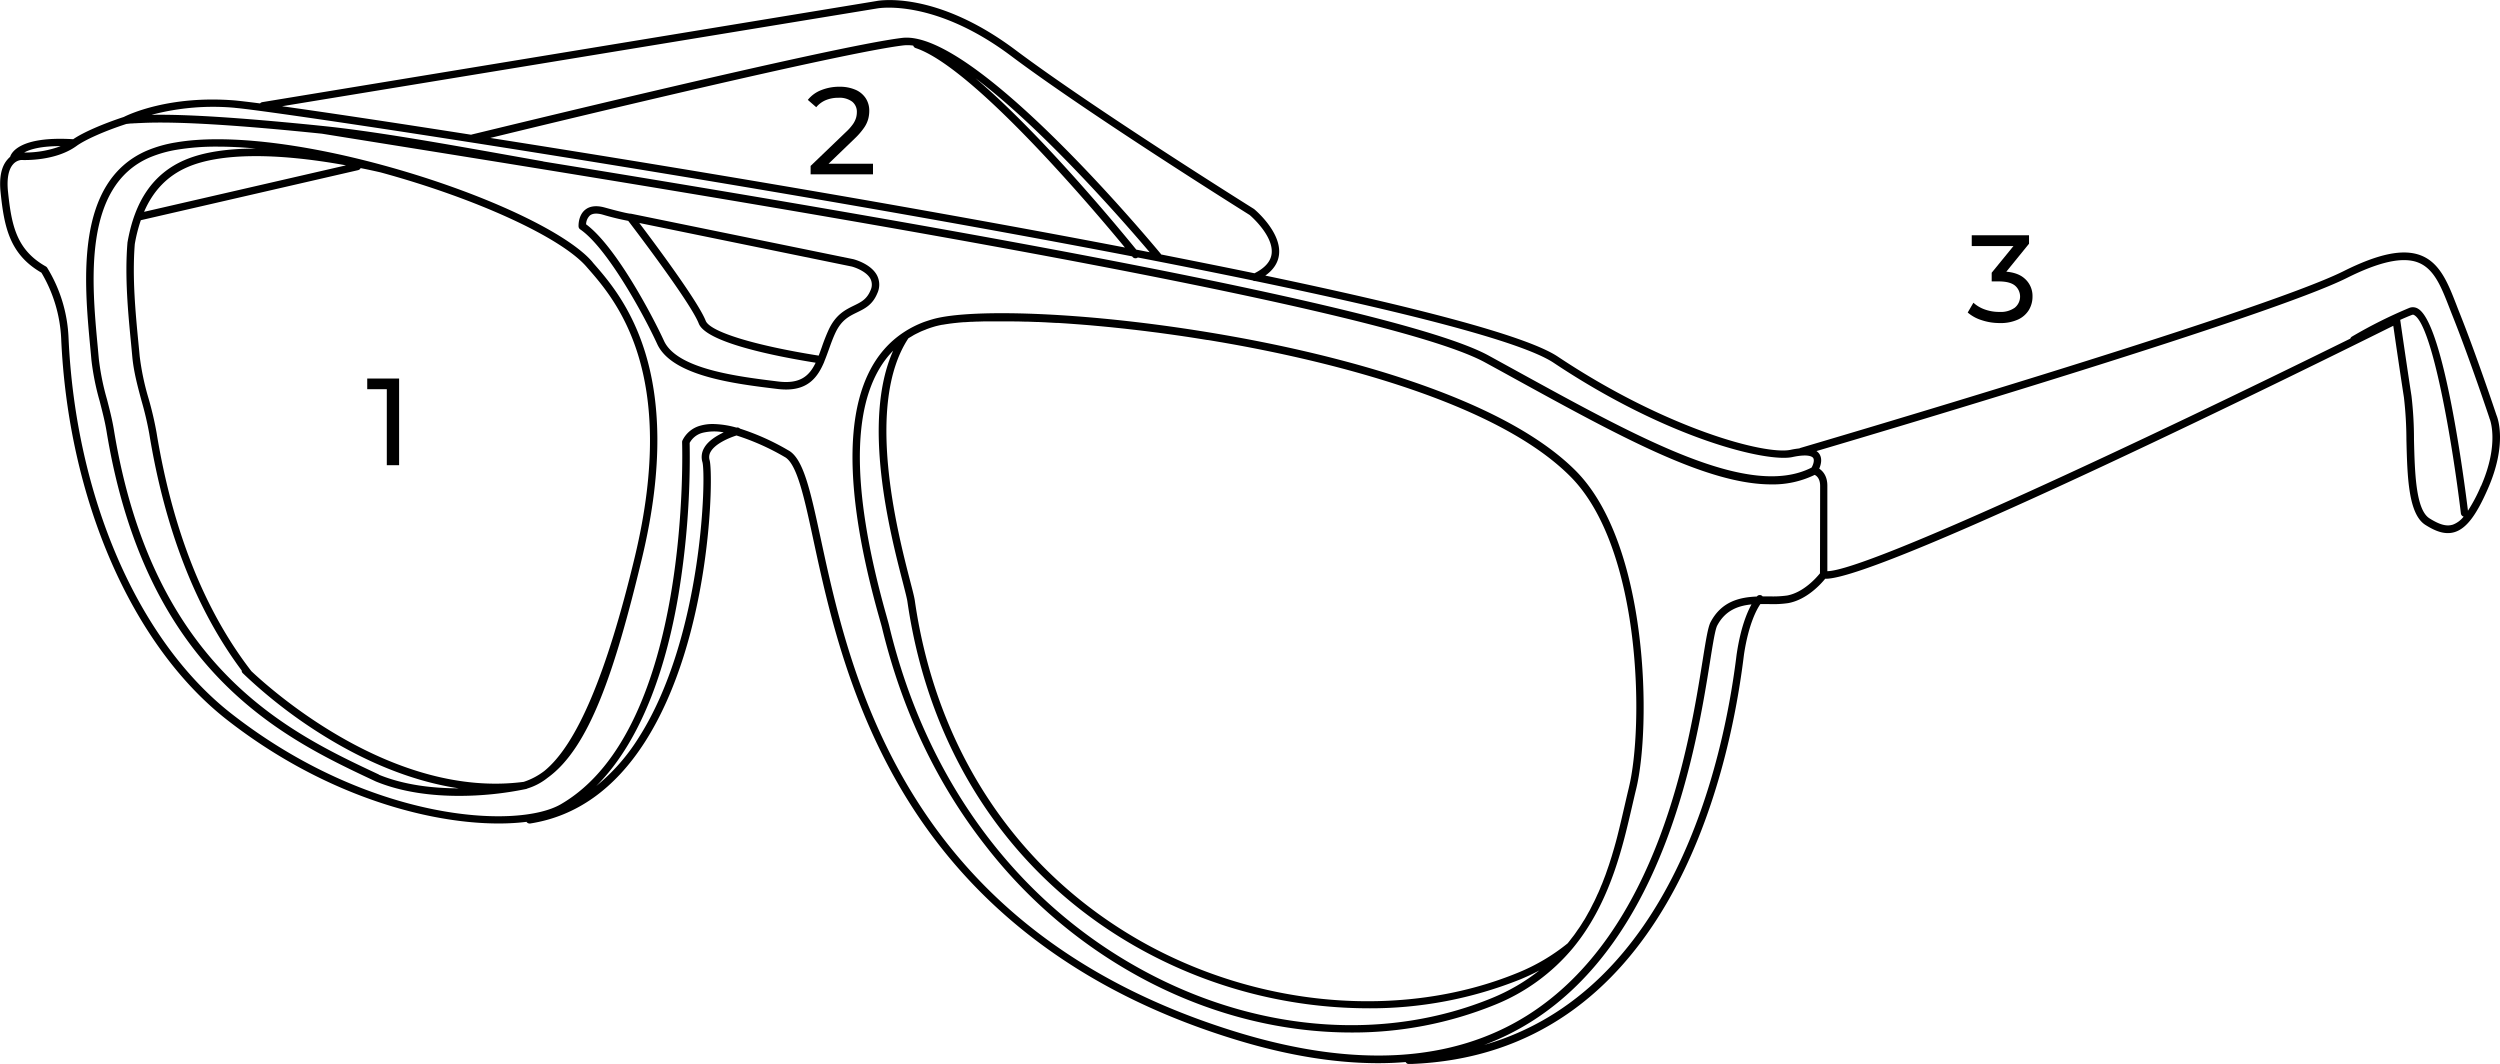 <svg id="Capa_2" data-name="Capa 2" xmlns="http://www.w3.org/2000/svg" viewBox="0 0 1003.87 427.22"><path d="M533.91,476.25c-56-10.13-105.64-11.56-121.28-7.09-1.08.31-2.13.65-3.17,1a40.77,40.77,0,0,0-8.53,4.28h0c-23.57,15.56-26.87,54.08-9.83,114.48.51,1.8.91,3.21,1.11,4,8,33.14,22,62.68,41.69,87.78A198.49,198.49,0,0,0,500,735.59c26,13.31,53.77,20,80.74,20a151.39,151.39,0,0,0,57.53-11.1,79.29,79.29,0,0,0,31.45-22.88q1.38-1.68,2.65-3.4c12.7-17.2,17.46-37.84,21-53.17.58-2.49,1.12-4.87,1.67-7.11,6.13-24.88,5.23-98.43-24.34-128C639.91,499.18,571.78,483.1,533.91,476.25ZM637.14,741.76c-41.77,17.14-91.26,13.92-135.77-8.84-53.25-27.24-91-77.18-106.25-140.65-.21-.88-.6-2.25-1.13-4.15-15.06-53.37-14.13-89.06,2.73-106.32-12.75,28.52-1.27,73.11,3.88,93.05.92,3.6,1.66,6.43,1.84,7.72C411.19,643.13,443.7,692.3,494,721a189.55,189.55,0,0,0,93.23,24.87,161.83,161.83,0,0,0,61.33-11.62c2.64-1.09,5.18-2.29,7.63-3.58A79,79,0,0,1,637.14,741.76Zm55-84.5c-.55,2.25-1.1,4.65-1.68,7.16-.92,4-1.9,8.22-3,12.57l-.2.77c-.18.69-.37,1.38-.56,2.07-.14.48-.26.95-.4,1.43s-.36,1.25-.55,1.87-.32,1.11-.49,1.66-.37,1.15-.55,1.73-.38,1.22-.59,1.84-.37,1.07-.56,1.61-.45,1.31-.69,2-.4,1.06-.6,1.58-.5,1.33-.76,2-.45,1-.67,1.58-.54,1.33-.83,2-.49,1-.73,1.57-.6,1.32-.92,2-.53,1-.79,1.54c-.33.66-.66,1.33-1,2s-.57,1-.85,1.52-.73,1.31-1.12,2-.64,1-.95,1.51-.79,1.28-1.21,1.91-.71,1-1.07,1.53-.83,1.23-1.28,1.83-.79,1-1.18,1.52-.88,1.15-1.34,1.72a78.82,78.82,0,0,1-20.1,11.85c-46.32,19-104.54,14-151.93-13.08C446,690.16,414,641.76,405.41,582.14c-.21-1.45-.92-4.21-1.91-8-5-19.36-18.23-70.67-.68-97.29.41-.26.85-.51,1.27-.76s.71-.44,1.07-.64,1-.52,1.55-.78c.36-.17.7-.36,1.07-.52.59-.27,1.21-.5,1.83-.74.31-.13.61-.27.94-.38.94-.35,1.91-.66,2.91-.95.41-.12.87-.23,1.34-.34l.37-.09c.44-.09.89-.19,1.36-.27l.18,0c.53-.1,1.1-.19,1.69-.28l.44-.06c.51-.08,1-.15,1.58-.21l.33-.05,2-.21.48-.05,1.82-.15.47,0,2.32-.15.5,0,2.06-.1.62,0,2.6-.08h.46l2.34,0h.75l2.87,0h.28l2.76,0h.77l3.09.05h.44l2.87.08.82,0,3.3.12.58,0,3,.14.84.05,3.5.19.71,0,3.11.2.86.06,3.68.27.81.06,3.25.26.85.07,3.86.35.88.08,3.42.33.8.08,4,.42.95.1,3.57.41.75.08,4.17.5,1,.13,3.8.48.62.08,4.29.59,1,.14,4,.57.5.08c1.46.21,2.93.44,4.41.67l1,.16,4.3.69.23,0c1.5.24,3,.5,4.52.76l1.09.18,4.57.81c37.52,6.79,105,22.68,135.2,52.9C697.36,560.88,698.14,632.88,692.13,657.26Z" transform="translate(-38.07 -340.99)"/><path d="M275.8,446a34,34,0,0,0-3.62-3.53c-13.59-11.63-45.28-25.6-80.44-35.17-33.51-9.13-63.77-12.46-83-9.13a50.89,50.89,0,0,0-11.79,3.35C68.12,414.06,71.84,454,74.3,480.34c.17,1.77.33,3.49.47,5.13a102.66,102.66,0,0,0,3.35,16.68c1,3.93,2.07,8,2.73,12,16,97.46,71.41,123.43,108.16,140.65,10.84,4.45,22.89,5.77,33.36,5.77a133,133,0,0,0,27-2.77,1.57,1.57,0,0,0,.44-.18,24.4,24.4,0,0,0,8.11-4.28c16.7-12,26.92-42.28,37.93-88.14,18.14-75.58-8.29-105.73-19.58-118.6Zm-85.59,206c-36.11-16.92-90.69-42.48-106.4-138.38-.68-4.17-1.75-8.3-2.79-12.3a100.18,100.18,0,0,1-3.26-16.18c-.15-1.65-.31-3.37-.47-5.14-2.38-25.54-6-64.13,20.84-75.76a48.69,48.69,0,0,1,11.1-3.15,96.48,96.48,0,0,1,16.22-1.22c4.81,0,10,.26,15.46.77-10.72,0-20.89,1.23-28.77,4.65-12.5,5.43-20,16.29-22.9,33.19a.13.13,0,0,0,0,.06s0,0,0,.07c-1.12,13.67.29,28.31,1.43,40.07.18,1.91.36,3.76.52,5.54.55,6,2.15,11.94,3.69,17.65A131.12,131.12,0,0,1,98,515.11c6.34,38.66,18.83,70.63,37.11,95.11a1.52,1.52,0,0,0,.43,1.07A196.94,196.94,0,0,0,170,637.61c13.42,8.11,31.83,16.87,52.27,19.93C212.07,657.54,200.47,656.28,190.21,652.07ZM177,407.38,95.92,426.05c3.69-8.56,9.45-14.48,17.42-17.94C126.37,402.45,148.7,402.24,177,407.38ZM293,564.52c-11.3,47.07-23.27,75.43-36.38,86.07a27.64,27.64,0,0,1-8.25,4.35h0c-52.22,6.85-100.8-36.36-109.39-44.47a.47.47,0,0,0-.06-.09c-18.79-24.33-31.57-56.54-38-95.75a134.86,134.86,0,0,0-3.15-13.48A102.51,102.51,0,0,1,94.16,484q-.24-2.68-.53-5.56c-1.12-11.62-2.51-26.08-1.43-39.47a62.34,62.34,0,0,1,2.42-9.56l87.26-20.1a1.47,1.47,0,0,0,1-.82q4,.8,8,1.72c38.29,10.43,72.25,26,82.6,37.78l.51.59C285,461.12,310.76,490.45,293,564.52Z" transform="translate(-38.07 -340.99)"/><path d="M390.36,458.75a8.2,8.2,0,0,0-.07-7.07c-2.41-4.78-9.28-6.54-9.63-6.63L291.45,426.8h-.05l-.13,0h-.07c-.07,0-1.84-.13-10.29-2.48-3.33-.92-6-.62-7.87.91-2.87,2.32-2.66,6.53-2.65,6.71a1.52,1.52,0,0,0,.65,1.15c10.79,7.36,25.49,34.18,30.91,46,5.94,13,31.44,16.05,48.32,18.09a28.38,28.38,0,0,0,3.44.22c9.09,0,12.8-5.12,15.35-11.17l0-.07c.65-1.56,1.24-3.19,1.82-4.8.81-2.27,1.65-4.62,2.69-6.82,2.42-5.07,5.44-6.54,8.63-8.1S388.44,463.4,390.36,458.75Zm-39.73,35.44c-16.21-2-40.71-4.93-45.95-16.36-4.33-9.44-19.17-37.85-31.27-46.77a5.09,5.09,0,0,1,1.52-3.53c1.09-.88,2.83-1,5.17-.35a100.9,100.9,0,0,0,10.24,2.5c3.15,4.12,25.11,33,28.31,41.21,2.92,7.52,29.81,13,46.94,15.75C363.07,491.89,359.44,495.26,350.63,494.19Zm20.26-20.95a76.34,76.34,0,0,0-2.81,7.1c-.43,1.19-.84,2.35-1.27,3.45-25.89-4.11-43.65-9.58-45.37-14-3-7.63-20.2-30.72-26.67-39.26L380,448c1.61.4,6.13,2.09,7.62,5a5.25,5.25,0,0,1,0,4.58c-1.48,3.59-3.76,4.71-6.66,6.12C377.56,465.37,373.76,467.22,370.89,473.24Z" transform="translate(-38.07 -340.99)"/><path d="M1040.53,507.7c-.44-1.34-8.21-24.54-14.83-41.08-.44-1.09-.86-2.17-1.27-3.25-3.37-8.66-6.56-16.84-14.29-19.83-7.06-2.72-16.91-.71-31,6.33-33.7,16.85-216.31,70.44-218.15,71a1.21,1.21,0,0,0-.38.18,31,31,0,0,0-3.5.56c-10.14,2.18-50.07-8.46-93.5-37.42-12.93-8.62-59.65-20.43-117.46-32.54,3.23-2.28,5.07-5.06,5.49-8.3,1.15-9-9.47-18-9.93-18.36a.61.61,0,0,0-.16-.12c-.64-.4-64.18-40.16-95.69-63.79-32.1-24.08-55-19.85-55.88-19.67L143.4,382a1.55,1.55,0,0,0-.91.52c-4.78-.63-8.14-1-9.86-1.18-26.64-2.22-43.18,5.76-44.82,6.6-8.76,2.89-16.46,6.28-20.35,8.95-21.56-1.32-24.85,5.5-25.32,7.08a8,8,0,0,0-1,1c-2.52,2.79-3.47,7.3-2.82,13.38,1.43,13.69,3.56,24.76,16.39,32.14a57,57,0,0,1,7.92,26.31C65.43,541.41,91,600.11,129.17,630c45.35,35.41,93.63,44.38,120.31,41a1.49,1.49,0,0,0,1.23.67,1,1,0,0,0,.24,0c18.52-2.88,34-13.89,46.07-32.73,26.86-42,27.59-107.58,26-113.16a4.23,4.23,0,0,1,.43-3.41c1.86-3.29,7.55-5.63,10.36-6.51a95.51,95.51,0,0,1,19.26,8.58c5,2.57,7.92,16.23,11.65,33.53,5.79,26.83,14.54,67.38,38.65,105.55,28.68,45.4,73,77.43,131.66,95.18q30.43,9.21,56.48,9.21c3.76,0,7.43-.16,11-.45a1.49,1.49,0,0,0,1.32.8h0c103-3.35,128.21-114.73,134.28-162.46.13-1,.22-1.77.29-2.24,1.85-12,5.07-17.89,6.54-20,1.17,0,2.33,0,3.47,0a42.79,42.79,0,0,0,7.71-.39c7.5-1.37,13.14-7.67,14.85-9.78h.25c22.75,0,199.35-87.39,227.87-101.58.69,4.8,2.49,17.19,4.27,28.75a150,150,0,0,1,1,17.08c.36,14.66.73,29.82,7.66,34.15,3.43,2.14,7.5,4.16,11.71,2.86,4.64-1.44,8.61-6.59,13.26-17.22C1045,519.31,1041,508.77,1040.53,507.7Zm-650-163.36c.22,0,22.62-4.08,53.55,19.12s93,62.11,95.8,63.87c.9.77,9.71,8.58,8.8,15.63-.4,3.08-2.73,5.68-6.88,7.76-12.11-2.51-24.66-5-37.47-7.55a2,2,0,0,0-.17-.27c-3.05-3.68-74.86-90.19-103.84-86.69C372.05,359.6,228.94,394.69,227.5,395a1.34,1.34,0,0,0-.24.09c-32.38-5.08-59-9.07-75.94-11.44Zm103.8,96.88c-5.83-7.19-38-46.33-64.57-68.82,27.66,20.77,61.25,59.6,69.95,69.87ZM404.78,359.3a1.53,1.53,0,0,0,1,1c23.12,7.71,71.28,64.68,84,80.08-32.72-6.3-66.54-12.42-98.22-18-55.6-9.75-111.18-18.87-156.62-26,28.7-7,141.22-34.2,165.8-37.15A15.44,15.44,0,0,1,404.78,359.3Zm-272.4,25c13.94,1.16,136.2,19.58,258.6,41,32.81,5.75,67.92,12.12,101.69,18.63l.18.22a1.5,1.5,0,0,0,2.11.23h0c15.82,3.06,31.33,6.16,46.16,9.23a1.46,1.46,0,0,0,.79.23l.2,0c59,12.26,106.93,24.22,119.85,32.84,46.28,30.85,85.83,40,95.81,37.85,6.55-1.41,8.05-.1,8.36.33.65.93,0,2.83-.63,3.89-24.78,12.64-67.94-11.07-117.88-38.51l-11.85-6.51c-37.71-20.6-240.28-55.23-379.46-77.88a2.07,2.07,0,0,0-.33-.1l-9.54-1.7c-31-5.54-57.8-10.32-78.81-12.48h0l-3.47-.36c-30.14-3-51.38-4.38-65.27-4.11A96.78,96.78,0,0,1,132.38,384.28Zm-70,15.39a41,41,0,0,1-14.61,2.55C50.15,400.93,54.5,399.64,62.39,399.67ZM320.83,520.84a7.19,7.19,0,0,0-.7,5.72c1.49,5.22.2,70.3-25.64,110.71a79,79,0,0,1-17,19.35c19.44-19.37,28.62-51,32.93-76.27A338.6,338.6,0,0,0,315,518.84a8.23,8.23,0,0,1,5.2-4.06,19.75,19.75,0,0,1,8.47-.17C325.76,516,322.43,518,320.83,520.84Zm414.69,82.22c-.08.48-.18,1.26-.31,2.31C729.89,647.23,709.65,738.85,634,760.59a102.86,102.86,0,0,0,18.71-9.21c54.3-34,66.68-111.48,72-144.56,1.16-7.32,2.09-13.09,2.91-14.64,3.23-6.11,8.38-7.95,13.76-8.49C739.55,587,737.07,593,735.52,603.06Zm33.36-31.86c-1.27,1.58-6.53,7.7-13.22,8.92a41.74,41.74,0,0,1-7.16.34h-2.66l-.07-.09a1.49,1.49,0,0,0-2.12,0l-.14.15c-6.86.3-14.15,1.93-18.55,10.26-1.06,2-1.87,7.1-3.23,15.56-5.22,32.69-17.45,109.23-70.59,142.5-29.88,18.7-68.66,21-115.25,6.94C401.72,715.19,379.55,612.47,367.64,557.29c-4.2-19.48-7-32.35-13.11-35.52a96.38,96.38,0,0,0-19.32-8.67,1.51,1.51,0,0,0-1.44-.41,36.62,36.62,0,0,0-9.43-1.44,18,18,0,0,0-5,.65,11.22,11.22,0,0,0-7.22,5.93,1.5,1.5,0,0,0-.15.73c0,1.14,3.91,114.82-48.68,145.36-17.65,10.25-76.93,6.88-132.27-36.34-37.55-29.31-62.62-87.16-65.43-151A58.31,58.31,0,0,0,57,448.47a1.6,1.6,0,0,0-.5-.47c-11.9-6.69-13.81-16.66-15.21-30-.54-5.09.16-8.89,2-11a5,5,0,0,1,3.31-1.77c1.18.05,13.72.53,22.19-5.62,3.44-2.5,11.26-6,20-8.84l.56-.06.58-.07.75-.08.52,0,.93-.07.41,0,1.16-.07.27,0,1.37-.07h.13c14-.62,37.69.81,71.88,4.33l23.92,3.84c129.64,20.8,399.42,64.1,443.12,88q6,3.27,11.85,6.5c42.17,23.17,77.29,42.48,103.06,42.48a38.4,38.4,0,0,0,17.45-3.82c.74.35,2.19,1.42,2.19,4.46Zm254-19.51c-2.43.75-5.19,0-9.23-2.54-5.56-3.47-5.93-18.45-6.25-31.67A148.57,148.57,0,0,0,1006.4,500c-2.11-13.75-4.25-28.66-4.53-30.57,1.57-.7,3.16-1.39,4.75-2a.93.93,0,0,1,.93.13c7.21,4.28,15.13,50,18.69,79.62a1.48,1.48,0,0,0,1.1,1.25A10,10,0,0,1,1022.93,551.69Zm11.41-15.55a64,64,0,0,1-5.22,9.93c-1.28-10.54-9.54-74.86-20-81.09a3.94,3.94,0,0,0-3.58-.34,187.48,187.48,0,0,0-23,11.51,1.51,1.51,0,0,0-.65.81c-82.68,40.8-194,93.12-210,93.39V536c0-3.7-1.67-5.78-3.26-6.81.68-1.58,1.34-4.08,0-6a4.08,4.08,0,0,0-1.12-1.07c31.2-9.22,182.47-54.24,213-69.52,13.08-6.54,22.42-8.57,28.56-6.21,6.5,2.51,9.31,9.75,12.57,18.12.42,1.08.84,2.17,1.28,3.27,6.75,16.87,14.72,40.73,14.8,41a.69.69,0,0,0,0,.13C1037.8,508.93,1041.91,518.83,1034.34,536.14Z" transform="translate(-38.07 -340.99)"/><path d="M193.39,527.8V494.94l2.14,2.34h-10V493h12.8V527.8Z" transform="translate(-38.07 -340.99)"/><path d="M363.57,411v-3.38L377.76,394a20.13,20.13,0,0,0,2.81-3.16,9,9,0,0,0,1.25-2.54,8.34,8.34,0,0,0,.32-2.27,5.17,5.17,0,0,0-1.89-4.23,8.56,8.56,0,0,0-5.53-1.55,13,13,0,0,0-5,.93,10,10,0,0,0-3.89,2.86l-3.38-2.94a12.77,12.77,0,0,1,5.35-3.91,19.45,19.45,0,0,1,7.39-1.37A15.82,15.82,0,0,1,381.5,377a9.3,9.3,0,0,1,4.15,3.37,9,9,0,0,1,1.47,5.17,12.62,12.62,0,0,1-.45,3.34,11.66,11.66,0,0,1-1.69,3.48,27.86,27.86,0,0,1-3.58,4.14l-12.65,12.19-1.2-1.94h21.07V411Z" transform="translate(-38.07 -340.99)"/><path d="M841,470.71a22.72,22.72,0,0,1-7.15-1.14,15.8,15.8,0,0,1-5.65-3.09l2.29-3.93a13.44,13.44,0,0,0,4.53,2.69,17,17,0,0,0,6,1,9.67,9.67,0,0,0,6.05-1.67,5.76,5.76,0,0,0,.1-8.91q-2.07-1.67-6.55-1.67h-2.79v-3.48L848.2,437.8l.69,2H829.82v-4.33h23v3.39l-10.31,12.69L839.93,450h1.64q6.33,0,9.49,2.84a9.26,9.26,0,0,1,3.16,7.22,10.4,10.4,0,0,1-1.44,5.38,10,10,0,0,1-4.36,3.85A16.81,16.81,0,0,1,841,470.71Z" transform="translate(-38.07 -340.99)"/></svg>